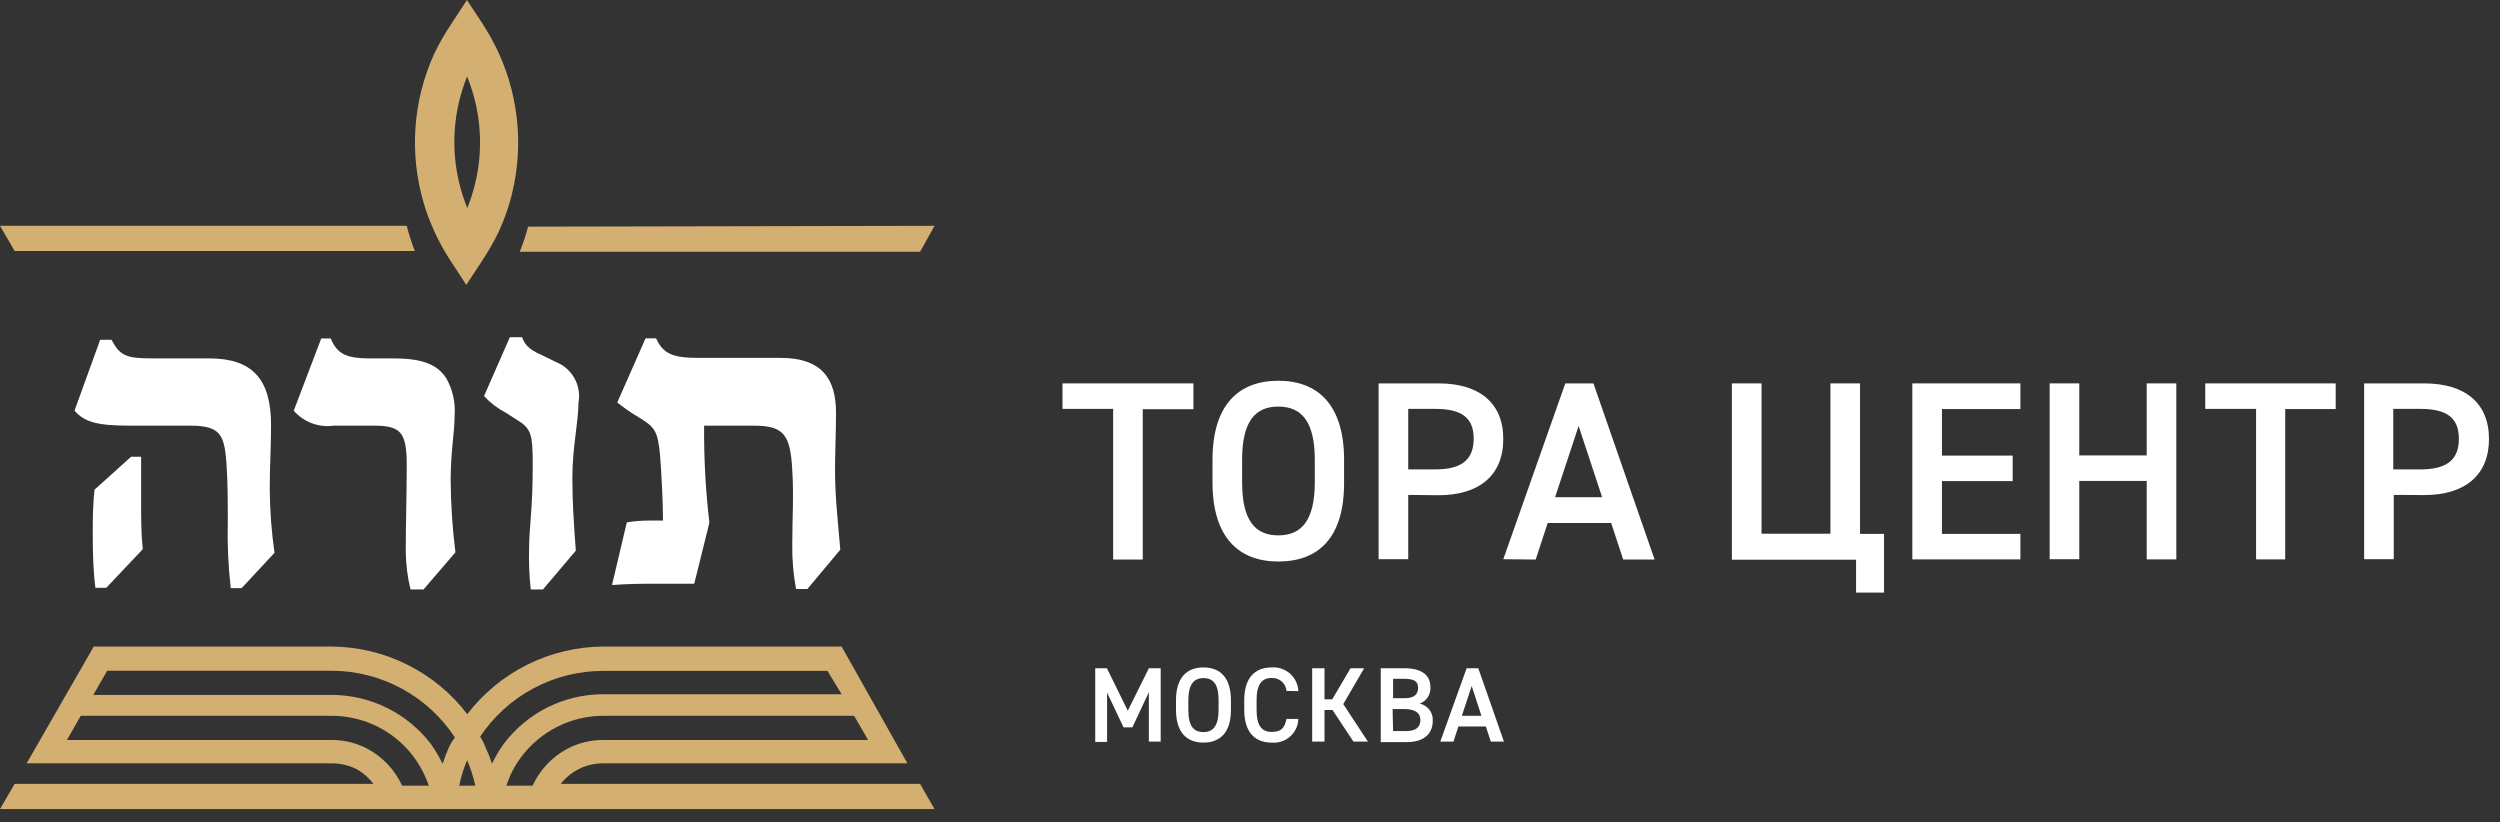 <?xml version="1.0" encoding="UTF-8"?> <svg xmlns="http://www.w3.org/2000/svg" width="152" height="50" viewBox="0 0 152 50" fill="none"><rect x="0" y="0" width="152" height="50" fill="#333333" stroke="none"/> <g clip-path="url(#clip0_223_1081)"> <path d="M72.56 23.31V24.88H69.48V34.02H67.68V24.86H64.6V23.31H72.56Z" fill="white"></path> <path d="M77.72 34.14C75.33 34.14 73.72 32.69 73.72 29.33V27.96C73.72 24.59 75.33 23.15 77.72 23.15C80.11 23.15 81.72 24.59 81.72 27.96V29.31C81.74 32.69 80.17 34.14 77.72 34.14ZM75.52 29.31C75.52 31.62 76.29 32.55 77.72 32.55C79.15 32.55 79.94 31.62 79.94 29.31V27.96C79.94 25.65 79.15 24.72 77.72 24.72C76.29 24.72 75.52 25.65 75.52 27.96V29.31Z" fill="white"></path> <path d="M85.62 30.09V34H83.82V23.31H87.46C89.93 23.31 91.4 24.49 91.4 26.69C91.4 28.89 89.95 30.11 87.46 30.11L85.62 30.09ZM87.28 28.54C88.92 28.54 89.6 27.9 89.6 26.67C89.6 25.44 88.92 24.86 87.28 24.86H85.62V28.54H87.28Z" fill="white"></path> <path d="M91.4 34L95.17 23.31H96.88L100.6 34.02H98.69L97.96 31.8H94.1L93.37 34.02L91.4 34ZM94.55 30.23H97.41L95.98 25.9L94.55 30.23Z" fill="white"></path> <path d="M107.1 32.45H111.29V23.31H113.09V32.46H114.55V36.03H112.85V34.03H105.3V23.31H107.1V32.45Z" fill="white"></path> <path d="M122.84 23.31V24.87H118.07V27.7H122.37V29.25H118.07V32.46H122.84V34.01H116.27V23.31H122.84Z" fill="white"></path> <path d="M126.42 27.69H130.52V23.31H132.32V34.01H130.52V29.24H126.42V34H124.62V23.31H126.42V27.69Z" fill="white"></path> <path d="M142.01 23.31V24.87H138.94V34.01H137.17V24.86H134.08V23.31H142.01Z" fill="white"></path> <path d="M145.54 30.09V34H143.74V23.31H147.39C149.86 23.31 151.33 24.49 151.33 26.69C151.33 28.89 149.87 30.1 147.39 30.1L145.54 30.09ZM147.17 28.54C148.82 28.54 149.5 27.91 149.5 26.68C149.5 25.45 148.82 24.86 147.17 24.86H145.51V28.54H147.17Z" fill="white"></path> <path d="M68.57 43.21L69.85 40.63H70.57V45.09H69.85V42.09L68.85 44.22H68.31L67.31 42.11V45.11H66.59V40.63H67.3L68.57 43.21Z" fill="white"></path> <path d="M73.17 45.15C72.17 45.15 71.5 44.55 71.5 43.15V42.58C71.5 41.18 72.17 40.58 73.17 40.58C74.17 40.58 74.84 41.18 74.84 42.58V43.15C74.85 44.55 74.17 45.15 73.17 45.15ZM72.25 43.15C72.25 44.15 72.57 44.51 73.17 44.51C73.77 44.51 74.09 44.12 74.09 43.15V42.58C74.09 41.58 73.76 41.23 73.17 41.23C72.58 41.23 72.25 41.62 72.25 42.58V43.15Z" fill="white"></path> <path d="M78.22 42.01C78.202 41.787 78.098 41.58 77.93 41.433C77.762 41.285 77.543 41.209 77.32 41.22C76.72 41.22 76.4 41.61 76.4 42.57V43.14C76.4 44.14 76.72 44.5 77.32 44.5C77.92 44.5 78.1 44.25 78.22 43.71H78.94C78.934 43.913 78.886 44.112 78.801 44.296C78.715 44.48 78.592 44.645 78.441 44.779C78.289 44.914 78.111 45.017 77.918 45.08C77.726 45.144 77.522 45.168 77.32 45.15C76.32 45.15 75.65 44.55 75.65 43.15V42.58C75.65 41.18 76.32 40.58 77.32 40.58C77.522 40.565 77.724 40.591 77.916 40.656C78.107 40.721 78.284 40.823 78.435 40.957C78.586 41.092 78.708 41.255 78.795 41.437C78.882 41.62 78.931 41.818 78.94 42.02L78.22 42.01Z" fill="white"></path> <path d="M82.29 45.09L81.02 43.17H80.53V45.09H79.78V40.63H80.53V42.52H81L82.11 40.63H82.94L81.67 42.81L83.17 45.09H82.29Z" fill="white"></path> <path d="M85.39 40.63C86.39 40.63 86.97 41.01 86.97 41.78C86.983 41.994 86.927 42.207 86.81 42.388C86.693 42.568 86.521 42.705 86.32 42.78C86.558 42.83 86.77 42.966 86.915 43.161C87.061 43.356 87.13 43.597 87.11 43.84C87.11 44.51 86.69 45.12 85.53 45.12H83.95V40.63H85.39ZM84.7 42.45H85.43C85.99 42.45 86.22 42.2 86.22 41.83C86.22 41.46 86.05 41.27 85.34 41.27H84.7V42.45ZM84.7 44.45H85.48C86.09 44.45 86.36 44.21 86.36 43.78C86.36 43.35 86.05 43.11 85.36 43.11H84.67L84.7 44.45Z" fill="white"></path> <path d="M87.57 45.09L89.17 40.63H89.88L91.44 45.09H90.64L90.34 44.17H88.67L88.37 45.09H87.57ZM88.88 43.52H90.07L89.48 41.71L88.88 43.52Z" fill="white"></path> <path d="M48.17 33.11C48.17 31.47 48.27 30.11 48.17 28.6C48.06 26.4 47.64 25.88 45.81 25.88H42.81C42.794 27.851 42.9 29.822 43.13 31.78L42.21 35.49H40.21C39.04 35.49 38.27 35.49 37.21 35.57L38.11 31.76C38.566 31.685 39.028 31.648 39.49 31.65H40.31C40.31 30.65 40.23 28.9 40.13 27.65C39.99 26.16 39.78 25.95 38.83 25.37C38.376 25.101 37.941 24.8 37.53 24.47L39.25 20.57H39.89C40.31 21.5 40.89 21.76 42.46 21.76H47.46C49.95 21.76 50.83 23.01 50.83 25.1C50.83 26.24 50.77 27.51 50.77 28.55C50.77 30.14 50.91 31.33 51.09 33.42L49.09 35.81H48.4C48.234 34.92 48.157 34.015 48.17 33.11Z" fill="white"></path> <path d="M32.17 33.31C32.17 32.09 32.39 30.98 32.39 28.31C32.39 26.37 32.31 26.06 31.39 25.5L30.73 25.08C30.242 24.824 29.802 24.486 29.43 24.08L31 20.5H31.74C31.9 20.92 32.11 21.22 32.88 21.56L33.8 22.01C34.282 22.201 34.683 22.554 34.933 23.009C35.183 23.463 35.267 23.99 35.17 24.5C35.17 25.64 34.8 27.2 34.8 29.05C34.8 30.46 34.88 31.78 35.01 33.48L33.01 35.84H32.27C32.177 35 32.144 34.155 32.17 33.31Z" fill="white"></path> <path d="M24.67 33.58C24.67 31.76 24.73 30.01 24.73 28.29C24.73 26.29 24.38 25.88 22.73 25.88H20.3C19.85 25.944 19.391 25.894 18.965 25.735C18.538 25.576 18.159 25.313 17.86 24.97L19.53 20.58H20.11C20.51 21.58 21.17 21.79 22.47 21.79H23.87C25.49 21.79 26.52 22.06 27.13 22.99C27.523 23.682 27.701 24.476 27.64 25.27C27.64 26.33 27.4 27.41 27.4 29.21C27.411 30.671 27.508 32.13 27.69 33.58L25.75 35.84H24.96C24.78 35.1 24.683 34.342 24.67 33.58Z" fill="white"></path> <path d="M13.85 31.73C13.85 30.54 13.85 29.4 13.77 28.18C13.64 26.46 13.43 25.88 11.57 25.88H7.92C5.98 25.88 5.16 25.69 4.53 24.97L6.09 20.66H6.78C7.31 21.66 7.71 21.79 9.3 21.79H12.71C15.34 21.79 16.48 23.04 16.48 25.85C16.48 27.25 16.4 28.23 16.4 29.77C16.412 31.055 16.509 32.338 16.69 33.61L14.69 35.76H14.03C13.876 34.423 13.816 33.076 13.85 31.73ZM5.64 32.53C5.64 31.62 5.64 30.7 5.75 29.77L7.97 27.77H8.58C8.58 28.67 8.58 29.6 8.58 30.52C8.58 31.44 8.58 32.43 8.68 33.39L6.46 35.74H5.8C5.67 34.7 5.64 33.61 5.64 32.53Z" fill="white"></path> <path d="M55.94 47.66H34.09C34.396 47.271 34.786 46.956 35.231 46.739C35.676 46.523 36.165 46.41 36.66 46.41H55.17L51.17 39.31H36.66C35.063 39.322 33.489 39.699 32.06 40.411C30.63 41.124 29.382 42.153 28.41 43.42C27.44 42.153 26.194 41.124 24.766 40.412C23.337 39.699 21.766 39.323 20.17 39.31H5.7L1.62 46.41H20.17C20.706 46.407 21.234 46.533 21.71 46.78C22.097 47.006 22.437 47.305 22.71 47.66H0.89L0 49.19H56.82L55.94 47.66ZM24.45 47.77C24.01 46.807 23.265 46.016 22.33 45.52C21.658 45.166 20.909 44.984 20.15 44.99H4.07L4.91 43.52H20.17C21.142 43.52 22.101 43.748 22.97 44.186C23.838 44.623 24.591 45.258 25.17 46.04C25.557 46.567 25.861 47.15 26.07 47.77H24.45ZM27.32 45.37C27.16 45.73 27.03 46.08 26.91 46.44C26.71 46.025 26.476 45.627 26.21 45.25C25.499 44.317 24.583 43.56 23.532 43.04C22.48 42.52 21.323 42.249 20.15 42.25H5.67L6.52 40.78H20.17C21.657 40.785 23.119 41.159 24.426 41.868C25.733 42.576 26.844 43.597 27.66 44.84C27.54 44.99 27.43 45.16 27.32 45.37ZM27.92 47.77C28.028 47.239 28.189 46.72 28.4 46.22C28.617 46.719 28.785 47.238 28.9 47.77H27.92ZM29.92 46.44C29.798 46.075 29.655 45.718 29.49 45.37C29.412 45.166 29.312 44.971 29.19 44.79C30.012 43.56 31.125 42.551 32.429 41.854C33.734 41.156 35.191 40.791 36.67 40.79H50.31L51.17 42.21H36.64C35.476 42.215 34.33 42.488 33.289 43.008C32.248 43.529 31.342 44.282 30.64 45.21C30.36 45.597 30.115 46.009 29.91 46.44H29.92ZM32.39 47.77H30.79C30.987 47.147 31.288 46.562 31.68 46.04C32.26 45.26 33.013 44.625 33.882 44.188C34.75 43.75 35.708 43.522 36.68 43.52H51.93L52.78 44.99H36.68C35.921 44.987 35.173 45.169 34.5 45.52C33.566 46.017 32.821 46.808 32.38 47.77H32.39Z" fill="#D3AF71"></path> <path d="M24.73 13.73C24.863 14.249 25.027 14.76 25.22 15.26H0.89L0 13.73H24.73Z" fill="#D3AF71"></path> <path d="M56.82 13.73L55.94 15.31H31.6C31.8 14.81 31.97 14.3 32.11 13.78L56.82 13.73Z" fill="#D3AF71"></path> <path d="M30.33 3.24C30.054 2.647 29.74 2.072 29.39 1.52L28.39 0L27.39 1.53C27.015 2.092 26.681 2.68 26.39 3.29C25.1 6.133 24.877 9.346 25.76 12.34C25.908 12.86 26.095 13.368 26.32 13.86L26.41 14.08C26.684 14.671 26.998 15.242 27.35 15.79L28.35 17.32L29.35 15.8C29.723 15.233 30.057 14.642 30.35 14.03C30.35 14.03 30.4 13.92 30.42 13.86C30.642 13.367 30.829 12.859 30.98 12.34C31.86 9.327 31.629 6.098 30.33 3.24ZM28.41 12.65L28.29 12.34C27.365 9.853 27.404 7.11 28.4 4.65C29.403 7.107 29.449 9.85 28.53 12.34L28.41 12.65Z" fill="#D3AF71"></path> </g> <defs> <clipPath id="clip0_223_1081"> <rect width="151.33" height="49.19" fill="white"></rect> </clipPath> </defs> </svg> 